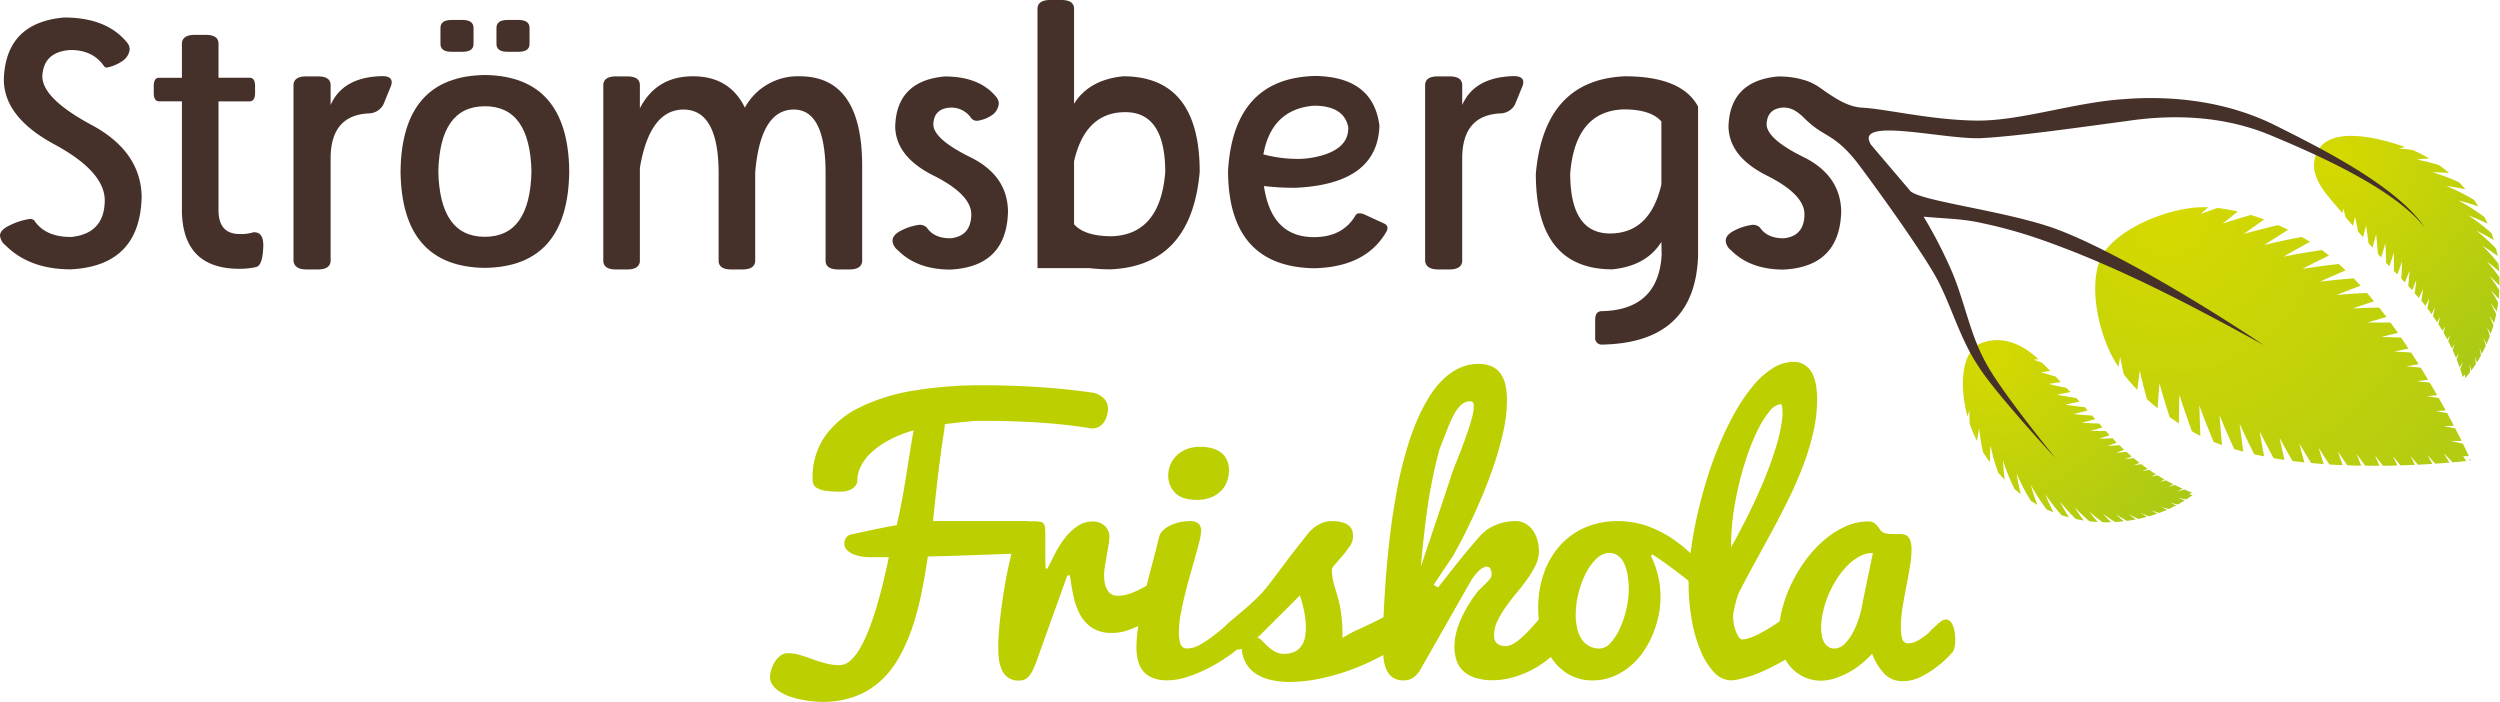 <?xml version="1.0" encoding="UTF-8"?> <svg xmlns="http://www.w3.org/2000/svg" xmlns:xlink="http://www.w3.org/1999/xlink" id="Layer_1" data-name="Layer 1" viewBox="0 0 600 168.37"><defs><style>.cls-1{fill:#bccf00;}.cls-2{fill:url(#radial-gradient);}.cls-3{fill:url(#radial-gradient-2);}.cls-4{fill:url(#radial-gradient-3);}.cls-5{fill:#46312a;}</style><radialGradient id="radial-gradient" cx="496.4" cy="116.46" r="165.23" gradientTransform="translate(943.99 -232.24) rotate(132.97)" gradientUnits="userSpaceOnUse"><stop offset="0" stop-color="#d6d900"></stop><stop offset="1" stop-color="#95c11f"></stop></radialGradient><radialGradient id="radial-gradient-2" cx="549.24" cy="126.21" r="88.53" gradientTransform="translate(950.9 -220.74) rotate(134.23)" xlink:href="#radial-gradient"></radialGradient><radialGradient id="radial-gradient-3" cx="-425.41" cy="45.02" r="88.67" gradientTransform="matrix(0.77, -0.64, -0.64, -0.77, 916.45, -199.36)" xlink:href="#radial-gradient"></radialGradient></defs><title>Stromsberg-Friskola-Logo</title><path class="cls-1" d="M205.76,115s0,.24,0,.56a2,2,0,0,1-.44,1,3.38,3.38,0,0,1-1.29,1,6.13,6.13,0,0,1-2.61.43,19.76,19.76,0,0,1-3.6-.25,5.08,5.08,0,0,1-1.91-.72,1.84,1.84,0,0,1-.75-1,4.57,4.57,0,0,1-.14-1.17,17.22,17.22,0,0,1,3-10.17,22.08,22.08,0,0,1,8.38-6.94,45.75,45.75,0,0,1,12.94-4,100.06,100.06,0,0,1,16.65-1.28q6,0,12.68.4t13.67,1.39a5.13,5.13,0,0,1,2.8,1.6,3.57,3.57,0,0,1,.78,2.18,6.15,6.15,0,0,1-.22,1.6,5.75,5.75,0,0,1-.66,1.55,3.45,3.45,0,0,1-1.17,1.17,3.17,3.17,0,0,1-1.73.46,2,2,0,0,1-.34,0l-.38-.06q-2.58-.44-5.61-.77c-2-.23-4.13-.41-6.33-.56s-4.48-.25-6.82-.32-4.73-.1-7.15-.1c-.71,0-1.57,0-2.56.12s-2,.17-2.89.28-2.16.24-3.3.4a7.56,7.56,0,0,1-.08,1c-.06.37-.13.89-.24,1.56s-.23,1.51-.38,2.54-.32,2.37-.54,4-.45,3.6-.71,5.91-.56,5-.88,8.24H246a2.45,2.45,0,0,1,1.47.38,2.19,2.19,0,0,1,.76,1,3.93,3.93,0,0,1,.28,1.24c0,.44,0,.85,0,1.25a4.26,4.26,0,0,1-.84,2.87,2.36,2.36,0,0,1-1.71,1l-1.83.06-3.78.14-4.9.18-5.15.18-4.54.14c-1.36,0-2.39.06-3.08.06-.48,3.21-1,6.3-1.63,9.27a65.6,65.6,0,0,1-2.29,8.34,40.63,40.63,0,0,1-3.25,7.06,21.74,21.74,0,0,1-4.45,5.45,19,19,0,0,1-6,3.53,22.44,22.44,0,0,1-7.76,1.25q-.92,0-2.19-.12a25.07,25.07,0,0,1-2.67-.4,23.09,23.09,0,0,1-2.77-.73,11.46,11.46,0,0,1-2.44-1.14,6.36,6.36,0,0,1-1.75-1.57,3.26,3.26,0,0,1-.68-2,6.57,6.57,0,0,1,.26-1.57,7.4,7.4,0,0,1,.8-1.89,5.85,5.85,0,0,1,1.34-1.59,3,3,0,0,1,2-.68,9.66,9.66,0,0,1,2.76.44c1,.29,2,.61,3,1s2.09.69,3.18,1a12.8,12.8,0,0,0,3.31.43,3.89,3.89,0,0,0,2.54-1,11.17,11.17,0,0,0,2.33-2.91,30.78,30.78,0,0,0,2.09-4.33c.66-1.66,1.29-3.45,1.87-5.38s1.13-3.93,1.63-6,1-4.2,1.4-6.29h-4.9a11.7,11.7,0,0,1-1.67-.16,8.72,8.72,0,0,1-1.91-.54,4.68,4.68,0,0,1-1.55-1,2.16,2.16,0,0,1-.64-1.6,2.42,2.42,0,0,1,.36-1.27,2,2,0,0,1,1.19-.87l3.9-.84c1.12-.24,2.1-.45,3-.62l2.29-.46c.67-.13,1.28-.23,1.84-.31.63-2.84,1.14-5.31,1.51-7.41s.69-4,.95-5.71.52-3.32.76-4.83.52-3.12.83-4.82a29.18,29.18,0,0,0-6,2.39,19.94,19.94,0,0,0-4.22,3,11,11,0,0,0-2.47,3.31A7.89,7.89,0,0,0,205.76,115Z"></path><path class="cls-1" d="M239.59,155c0-1.17.07-2.53.2-4.08s.31-3.19.54-4.92.49-3.48.79-5.27.63-3.5,1-5.11.69-3.11,1-4.46a28.34,28.34,0,0,1,1-3.34,7.2,7.2,0,0,1,.64-1.4,2.74,2.74,0,0,1,.73-.81,2.49,2.49,0,0,1,1-.4,9.38,9.38,0,0,1,1.53-.1,9.56,9.56,0,0,1,1.61.1,1.27,1.27,0,0,1,.86.48,2.26,2.26,0,0,1,.34,1.09c0,.48.05,1.13.05,2v3.56c0,1.4,0,2.77.09,4.12h.43l1.79-3.56a24.27,24.27,0,0,1,2.31-3.68,13.62,13.62,0,0,1,3-2.89,6.55,6.55,0,0,1,3.86-1.17,4.14,4.14,0,0,1,1.47.26,3.71,3.71,0,0,1,1.25.73,3.43,3.43,0,0,1,.86,1.18,3.76,3.76,0,0,1,.32,1.57,12.91,12.91,0,0,1-.2,1.89c-.14.81-.28,1.66-.44,2.55s-.31,1.75-.44,2.59a14.05,14.05,0,0,0-.2,2.08,8.9,8.9,0,0,0,.28,2.39,4.37,4.37,0,0,0,.74,1.53,2.55,2.55,0,0,0,1,.82,3.16,3.16,0,0,0,1.22.24,9.65,9.65,0,0,0,3.7-.8,23.42,23.42,0,0,0,3.5-1.79,32.87,32.87,0,0,0,3.66-2.62l-.6,9.31-2.34,1.51a30.11,30.11,0,0,1-2.81,1.57,22,22,0,0,1-3.1,1.24,11.16,11.16,0,0,1-3.29.49,8.55,8.55,0,0,1-4.81-1.21,8.85,8.85,0,0,1-2.91-3.19,16.45,16.45,0,0,1-1.59-4.41c-.34-1.63-.62-3.29-.84-5h-.63l-7.13,19.86a25.71,25.71,0,0,1-1,2.57,8.13,8.13,0,0,1-1,1.65,2.87,2.87,0,0,1-1.11.9,3.33,3.33,0,0,1-1.31.26,4.18,4.18,0,0,1-4.16-2.57,8.86,8.86,0,0,1-.72-2.67A25.63,25.63,0,0,1,239.59,155Z"></path><path class="cls-1" d="M298.18,154.8a36.06,36.06,0,0,1-3.57,2.8,38.16,38.16,0,0,1-4.59,2.75,35.29,35.29,0,0,1-5,2.09,15.69,15.69,0,0,1-4.87.84,9.4,9.4,0,0,1-3.49-.58,5.82,5.82,0,0,1-2.28-1.61,6.28,6.28,0,0,1-1.26-2.53,13.44,13.44,0,0,1-.37-3.28,35.1,35.1,0,0,1,.57-5.84c.39-2.21.86-4.51,1.41-6.88s1.15-4.74,1.78-7.1,1.17-4.54,1.65-6.53a3.54,3.54,0,0,1,1.11-1.77,7.11,7.11,0,0,1,1.89-1.19,10.31,10.31,0,0,1,2.19-.68,10.63,10.63,0,0,1,2.05-.22,3.13,3.13,0,0,1,2.27.62,2.26,2.26,0,0,1,.6,1.65,12.09,12.09,0,0,1-.4,2.52c-.27,1.11-.6,2.35-1,3.75s-.82,2.89-1.27,4.49-.88,3.21-1.27,4.82-.73,3.17-1,4.7a24.7,24.7,0,0,0-.4,4.11,8.39,8.39,0,0,0,.4,2.85,1.59,1.59,0,0,0,1.63,1.06,6.63,6.63,0,0,0,3.19-1,28.5,28.5,0,0,0,3.54-2.41c1.19-.94,2.36-1.92,3.5-2.92s2.15-1.87,3-2.59Zm-17.8-40.91a6.54,6.54,0,0,1,.4-2.07,6.44,6.44,0,0,1,1.3-2.17,7,7,0,0,1,2.38-1.71,8.74,8.74,0,0,1,3.73-.7,10.11,10.11,0,0,1,2.62.32,6.51,6.51,0,0,1,2.15,1,4.63,4.63,0,0,1,1.45,1.73,5.64,5.64,0,0,1,.54,2.55,7.85,7.85,0,0,1-.44,2.63,6.09,6.09,0,0,1-1.39,2.27,7.28,7.28,0,0,1-2.4,1.61,9,9,0,0,1-3.49.62c-2.33,0-4.06-.56-5.17-1.66A5.87,5.87,0,0,1,280.38,113.89Z"></path><path class="cls-1" d="M296.66,148c1.49-1.27,2.69-2.33,3.62-3.18s1.73-1.62,2.39-2.33a25,25,0,0,0,1.81-2.13l1.93-2.54,2.71-3.61q1.59-2.13,4.14-5.31a13.45,13.45,0,0,1,1.15-1.39,9.15,9.15,0,0,1,1.41-1.22,7.64,7.64,0,0,1,1.71-.87,6,6,0,0,1,2.09-.34,8.13,8.13,0,0,1,2.95.42,3.62,3.62,0,0,1,1.51,1,2.55,2.55,0,0,1,.56,1.25,10.44,10.44,0,0,1,.08,1.14A3.89,3.89,0,0,1,324,131a21.94,21.94,0,0,1-1.67,2.23c-.61.71-1.19,1.37-1.73,2a4.11,4.11,0,0,0-.94,1.33,13,13,0,0,0,.18,2.25,16.49,16.49,0,0,0,.48,2c.2.65.4,1.34.62,2.07s.41,1.57.62,2.53a33.07,33.07,0,0,1,.47,3.3c.12,1.25.18,2.72.18,4.42a22.9,22.9,0,0,1,3.08-1.73l3.45-1.61c1.19-.56,2.42-1.18,3.68-1.86a29.55,29.55,0,0,0,3.8-2.44l0,8.91a36.51,36.51,0,0,1-5.71,3.58,55.49,55.49,0,0,1-6.81,2.95,51.4,51.4,0,0,1-7.2,2,34.94,34.94,0,0,1-6.9.73,20.86,20.86,0,0,1-4.38-.43,11.35,11.35,0,0,1-3.56-1.38,7.45,7.45,0,0,1-2.49-2.44,8.24,8.24,0,0,1-1.16-3.67,7,7,0,0,1-1.09.16c-.36,0-.71,0-1.06,0s-.82,0-1.19,0a1.9,1.9,0,0,1-.95-.29,1.81,1.81,0,0,1-.64-.84,4.49,4.49,0,0,1-.24-1.65,3.5,3.5,0,0,1,.47-1.77,7.45,7.45,0,0,1,1.12-1.45,10.8,10.8,0,0,1,1.28-1.12C296.13,148.43,296.45,148.18,296.66,148Zm5.09,5.1a1.62,1.62,0,0,1,1.06.59c.38.4.83.84,1.33,1.32a10.37,10.37,0,0,0,1.75,1.31,4.3,4.3,0,0,0,2.27.6,5.57,5.57,0,0,0,2.57-.52,4.24,4.24,0,0,0,1.61-1.37,5.39,5.39,0,0,0,.84-2,12.21,12.21,0,0,0,.23-2.37,18.11,18.11,0,0,0-.13-2.19q-.15-1.11-.36-2.13c-.15-.67-.31-1.31-.48-1.91s-.32-1.11-.46-1.53Z"></path><path class="cls-1" d="M345.13,141l3.15-4q1.71-2.19,3.36-4.18t3-3.54a14.19,14.19,0,0,1,2.17-2.11,12.29,12.29,0,0,1,7-2.11,4.59,4.59,0,0,1,2.13.52,5.17,5.17,0,0,1,1.77,1.47,7.41,7.41,0,0,1,1.19,2.31,9.54,9.54,0,0,1,.44,3,7.53,7.53,0,0,1-.79,3.29,23,23,0,0,1-2,3.32c-.79,1.11-1.65,2.23-2.58,3.34s-1.79,2.24-2.59,3.37a22.75,22.75,0,0,0-2,3.36,7.7,7.7,0,0,0-.79,3.34,2.63,2.63,0,0,0,.69,2.05,3.23,3.23,0,0,0,2.17.62,3.49,3.49,0,0,0,1.73-.54,11.91,11.91,0,0,0,1.93-1.41c.66-.59,1.34-1.24,2-1.95s1.33-1.45,1.95-2.19,1.22-1.46,1.77-2.13,1.06-1.25,1.52-1.73l2.38,9.75a15.9,15.9,0,0,1-3.12,3.32,23.56,23.56,0,0,1-8.68,4.44,17.69,17.69,0,0,1-4.55.64,13.34,13.34,0,0,1-4.68-.7,7.16,7.16,0,0,1-2.85-1.85,6.17,6.17,0,0,1-1.41-2.61,12,12,0,0,1-.38-3,15.08,15.08,0,0,1,.22-2.25,16.89,16.89,0,0,1,.84-3,26.89,26.89,0,0,1,1.73-3.69,34.35,34.35,0,0,1,2.9-4.32l1.32-1.29c.4-.38.74-.73,1-1a5.14,5.14,0,0,0,.68-.85,1.57,1.57,0,0,0,.24-.83,2.71,2.71,0,0,0-.3-1.36,1,1,0,0,0-.86-.52,3.18,3.18,0,0,0-1.75.88,11.49,11.49,0,0,0-2.35,3.06l-11.7,20.54a6.22,6.22,0,0,1-1.89,2.21,4.12,4.12,0,0,1-2.24.62,4.45,4.45,0,0,1-2.71-.74,4.54,4.54,0,0,1-1.51-2,9.58,9.58,0,0,1-.66-2.91c-.09-1.09-.14-2.27-.14-3.52q0-2.26.16-6t.48-8.22q.31-4.47.85-9.37t1.3-9.51c.18-1.09.42-2.41.71-4s.66-3.22,1.1-5,.95-3.62,1.55-5.55a56,56,0,0,1,2.07-5.61,42.15,42.15,0,0,1,2.65-5.19,22.17,22.17,0,0,1,3.3-4.32,15,15,0,0,1,4-2.93,10.76,10.76,0,0,1,4.77-1.07,7.46,7.46,0,0,1,3.35.66,5.3,5.3,0,0,1,2.09,1.83,7.73,7.73,0,0,1,1.09,2.8,18.71,18.71,0,0,1,.32,3.54,34.78,34.78,0,0,1-.85,7.29,79.37,79.37,0,0,1-2.17,7.82q-1.32,3.92-2.87,7.62t-3,6.69c-.95,2-1.79,3.66-2.52,5s-1.22,2.26-1.46,2.69l-4.73,7.08Zm7.81-44.7a3.23,3.23,0,0,0-2.19.8A8.49,8.49,0,0,0,349,99.4a30.36,30.36,0,0,0-1.63,3.58c-.54,1.41-1.16,3-1.85,4.7-.42,1.51-.81,3.08-1.17,4.69s-.69,3.23-1,4.84-.55,3.19-.77,4.75-.42,3-.58,4.42c-.4,3.27-.72,6.47-1,9.63.59-1.75,1.22-3.65,1.92-5.71s1.37-4.08,2.05-6.09,1.31-3.9,1.9-5.69,1.1-3.31,1.5-4.56c.18-.58.45-1.31.79-2.18l1.12-2.83c.4-1,.79-2.06,1.19-3.14s.76-2.14,1.09-3.15.61-2,.82-2.82a9.91,9.91,0,0,0,.32-2.23C353.77,96.76,353.49,96.33,352.94,96.33Z"></path><path class="cls-1" d="M396.24,133.47a21.53,21.53,0,0,1,1.73,4.87A21.84,21.84,0,0,1,398,148a25.67,25.67,0,0,1-1.49,4.62,23,23,0,0,1-2.39,4.18,17,17,0,0,1-3.23,3.38,15.14,15.14,0,0,1-4,2.27,12.45,12.45,0,0,1-4.57.84,11.19,11.19,0,0,1-6-1.54,12.74,12.74,0,0,1-4.08-4,17.84,17.84,0,0,1-2.33-5.58,27.18,27.18,0,0,1-.74-6.29,24.69,24.69,0,0,1,1.32-8.17,19.61,19.61,0,0,1,3.76-6.61,17.35,17.35,0,0,1,6-4.42,19.06,19.06,0,0,1,8-1.61,21,21,0,0,1,7.08,1.17,26.94,26.94,0,0,1,6.19,3.15,35.34,35.34,0,0,1,5.37,4.52,65,65,0,0,1,4.64,5.25l-.76,5.61a22.16,22.16,0,0,0-2.9-3.1c-1.22-1.12-2.52-2.21-3.88-3.27s-2.72-2.06-4-3-2.47-1.73-3.43-2.37Zm-12.3,22.17a3.6,3.6,0,0,0,2.62-1.38,12.74,12.74,0,0,0,2.23-3.46,24.08,24.08,0,0,0,1.54-4.62,21.89,21.89,0,0,0,.57-4.83,19,19,0,0,0-.28-3.4,10.33,10.33,0,0,0-.83-2.73,5,5,0,0,0-1.43-1.83,3.38,3.38,0,0,0-2.11-.68,4.52,4.52,0,0,0-3.11,1.39,13.12,13.12,0,0,0-2.58,3.56,22.86,22.86,0,0,0-2.39,9.86,14.34,14.34,0,0,0,.32,3.14,8.1,8.1,0,0,0,1,2.57,5,5,0,0,0,4.46,2.41Z"></path><path class="cls-1" d="M415.42,163.28a5.56,5.56,0,0,1-4-1.89,16.5,16.5,0,0,1-3.22-5.08,33.75,33.75,0,0,1-2.15-7.38,48.24,48.24,0,0,1-.78-8.82,61.81,61.81,0,0,1,.52-7.7c.34-2.77.85-5.63,1.51-8.58s1.45-5.9,2.37-8.87a90.93,90.93,0,0,1,3.1-8.56,74.76,74.76,0,0,1,3.76-7.66,42.34,42.34,0,0,1,4.26-6.21,19.92,19.92,0,0,1,4.66-4.15,9.12,9.12,0,0,1,4.93-1.52,4.85,4.85,0,0,1,2.83.78,5.46,5.46,0,0,1,1.75,2,10,10,0,0,1,.89,2.89,19.71,19.71,0,0,1,.26,3.28,35.38,35.38,0,0,1-.85,7.62,58.88,58.88,0,0,1-2.31,7.8q-1.45,3.91-3.36,7.86c-1.28,2.63-2.6,5.23-4,7.82s-2.77,5.13-4.16,7.64-2.7,5-3.92,7.34a8.2,8.2,0,0,0-.42,1c-.15.42-.29.88-.42,1.37s-.26,1-.39,1.57-.24,1.11-.32,1.63v.56a9.52,9.52,0,0,0,.21,2,11.33,11.33,0,0,0,.54,1.75,5.22,5.22,0,0,0,.68,1.24c.24.3.46.45.68.45a5.71,5.71,0,0,0,1.73-.31,17,17,0,0,0,2.07-.86c.72-.36,1.47-.77,2.24-1.23s1.52-.94,2.23-1.41c1.67-1.12,3.43-2.41,5.26-3.87l3.26,8.36c-2.36,1.7-4.7,3.21-7,4.54-1,.55-2.05,1.11-3.13,1.65s-2.15,1-3.24,1.45a25.5,25.5,0,0,1-3.19,1A12.37,12.37,0,0,1,415.42,163.28Zm0-31.84c1.19-2.13,2.46-4.51,3.8-7.17s2.6-5.38,3.8-8.2,2.23-5.61,3.1-8.41a39.22,39.22,0,0,0,1.68-7.82c0-.77,0-1.43-.06-2s-.17-.82-.38-.82a3.63,3.63,0,0,0-2.49,1.49,20.46,20.46,0,0,0-2.67,4,46.27,46.27,0,0,0-2.54,5.93,73.85,73.85,0,0,0-2.17,7.21,74.83,74.83,0,0,0-1.52,7.86A57.64,57.64,0,0,0,415.46,131.44Z"></path><path class="cls-1" d="M468.61,156.51a22.06,22.06,0,0,1-3.44,3.26,21.65,21.65,0,0,1-4.1,2.63,9.83,9.83,0,0,1-4.38,1.08,6.06,6.06,0,0,1-4.38-1.7,13.82,13.82,0,0,1-3-4.91,19.76,19.76,0,0,1-2.35,2.27,21.47,21.47,0,0,1-3,2.09,20,20,0,0,1-3.45,1.53,11.16,11.16,0,0,1-3.58.6,9.34,9.34,0,0,1-3.72-.78,9.72,9.72,0,0,1-3.21-2.23,10.94,10.94,0,0,1-2.22-3.54,12.56,12.56,0,0,1-.84-4.72,23.73,23.73,0,0,1,.84-6.13,32.43,32.43,0,0,1,2.31-6.14,34.71,34.71,0,0,1,3.48-5.68,27.51,27.51,0,0,1,4.4-4.65,21.41,21.41,0,0,1,5-3.17,13.19,13.19,0,0,1,5.39-1.17,2.51,2.51,0,0,1,1.44.36,3.47,3.47,0,0,1,.85.81l.66.9a1.85,1.85,0,0,0,.79.63,3.17,3.17,0,0,0,1,.26,8.43,8.43,0,0,0,1,.06c.3,0,.59,0,.9,0l.89,0a5,5,0,0,1,1.12.12,2,2,0,0,1,.92.52,2.66,2.66,0,0,1,.61,1.12,6.67,6.67,0,0,1,.22,1.94,24.81,24.81,0,0,1-.4,4.24c-.26,1.56-.55,3.15-.87,4.78s-.61,3.26-.88,4.89a28.53,28.53,0,0,0-.4,4.64,10.21,10.21,0,0,0,.34,2.93,1.4,1.4,0,0,0,1.45,1.05,4.26,4.26,0,0,0,1.76-.42,10.62,10.62,0,0,0,1.85-1.09,22.49,22.49,0,0,0,1.87-1.53c.62-.57-2.32,2,1.77-1.77S470,154.9,468.61,156.51Zm-31.54-6.13a13.49,13.49,0,0,0,.14,1.93,5.54,5.54,0,0,0,.5,1.67,3.34,3.34,0,0,0,1,1.2,2.45,2.45,0,0,0,1.52.46,3.59,3.59,0,0,0,2.66-1.28,12.26,12.26,0,0,0,2.07-3.06,22.48,22.48,0,0,0,1.41-3.71,22.74,22.74,0,0,0,.7-3.18l2.43-11.7a6.73,6.73,0,0,0-3.19.82,11.92,11.92,0,0,0-2.92,2.2,19.84,19.84,0,0,0-2.53,3.19,25,25,0,0,0-2,3.76,22.86,22.86,0,0,0-1.29,4A16.45,16.45,0,0,0,437.07,150.38Z"></path><path class="cls-2" d="M515.26,95.8c.81.74,1.67,1.46,2.57,2.18.14-2,.28-4,.44-6,.75,2.7,1.57,5.42,2.46,8.14.72.5,1.45,1,2.21,1.48q0-3.41.13-6.82c.92,2.9,1.94,5.82,3,8.74l.47.27c.5.28,1,.55,1.55.82-.09-2.42-.18-4.85-.24-7.28q1.58,4.35,3.43,8.72c.65.26,1.32.52,2,.76-.21-2.39-.42-4.78-.59-7.17q1.65,4.07,3.54,8.14,1.07.32,2.16.6-.46-3.34-.87-6.69c1.09,2.44,2.26,4.89,3.5,7.33.78.18,1.57.35,2.37.5q-.57-3-1.06-6,1.59,3.21,3.34,6.44c.86.15,1.74.29,2.61.41-.4-1.76-.8-3.53-1.17-5.29,1,1.85,2,3.71,3.11,5.56,1,.12,1.88.23,2.84.33-.42-1.53-.83-3-1.22-4.58q1.36,2.37,2.84,4.73c1,.1,2,.18,3,.25q-.62-2-1.2-3.9,1.25,2,2.57,4c1.07.07,2.13.12,3.19.17-.4-1.11-.78-2.21-1.16-3.32.74,1.12,1.51,2.24,2.29,3.36l3.33.09c-.37-.94-.75-1.89-1.11-2.83.68.95,1.37,1.89,2.07,2.84,1.16,0,2.3,0,3.41,0l-1.06-2.46c.62.82,1.26,1.63,1.9,2.45,1.18,0,2.34,0,3.47-.06-.36-.74-.72-1.48-1.06-2.22.59.73,1.19,1.47,1.8,2.2l3.49-.13c-.37-.71-.75-1.41-1.1-2.12.59.7,1.19,1.39,1.8,2.09,1.22-.06,2.37-.13,3.45-.2l-1.19-2.14c.62.7,1.27,1.4,1.91,2.1l3.38-.26c-.45-.77-.92-1.53-1.37-2.3.7.75,1.42,1.49,2.15,2.23,1.41-.12,2.52-.23,3.27-.31l-.74-1.16,1.37,0c-.32-.68-.8-1.69-1.42-3-1-.23-2-.46-3-.67.89,0,1.79,0,2.68,0-.45-.9-1-1.92-1.53-3-.93-.19-1.87-.38-2.79-.55l2.46-.08c-.5-1-1.05-2-1.63-3.06-.9-.16-1.81-.32-2.72-.46l2.38-.17c-.53-1-1.1-2-1.69-3-.94-.14-1.88-.28-2.82-.4l2.45-.25q-.83-1.45-1.74-3l-3.08-.35,2.65-.36q-.85-1.44-1.77-2.91c-1.17-.11-2.34-.22-3.5-.31l3-.51c-.59-.93-1.19-1.86-1.8-2.8-1.36-.09-2.71-.17-4.06-.23,1.14-.24,2.28-.49,3.43-.72-.58-.88-1.18-1.76-1.79-2.65-1.59-.06-3.17-.1-4.74-.13l4-1c-.59-.83-1.18-1.65-1.79-2.47-1.85,0-3.69,0-5.51,0,1.5-.45,3-.89,4.54-1.33-.58-.76-1.16-1.51-1.75-2.25-2.14,0-4.27.1-6.37.22,1.7-.6,3.42-1.18,5.13-1.74-.56-.69-1.12-1.36-1.7-2q-3.66.16-7.25.48c1.9-.76,3.8-1.49,5.72-2.22-.55-.6-1.11-1.19-1.66-1.77-2.74.21-5.43.48-8.09.81,2.05-.93,4.11-1.83,6.17-2.72-.54-.53-1.09-1-1.63-1.53q-4.47.49-8.8,1.18,3.21-1.64,6.44-3.21c-.56-.46-1.12-.89-1.69-1.32q-4.69.69-9.22,1.59c2.1-1.21,4.22-2.39,6.34-3.57-.5-.31-1-.61-1.51-.9l-.47-.25c-3.06.56-6.08,1.21-9,1.92,1.91-1.23,3.83-2.44,5.75-3.65-.8-.39-1.61-.77-2.4-1.12-2.79.65-5.54,1.35-8.24,2.12l4.88-3.48c-1.07-.4-2.14-.76-3.19-1.07-2.28.64-4.54,1.33-6.76,2.06l3.63-2.9a41.23,41.23,0,0,0-4.9-.84c-1.34.46-2.66.93-4,1.42l1.78-1.59c-9.2-.44-23,5.55-25.9,12.49s-.24,19,4.34,25.77l.45-2.35c.26,1.38.54,2.76.83,4.14a42.85,42.85,0,0,0,3.27,3.76c.19-1.53.39-3.07.6-4.6Q514.31,92.37,515.26,95.8Zm77.58,14.75.23,0-.1-.21-.51-.13Z"></path><path class="cls-3" d="M526.65,118.6l.1-.08-.14,0-.3.1ZM475.9,108.45c.51.84,1.07,1.67,1.67,2.5,0-1.34.06-2.67.16-4a46.87,46.87,0,0,0,1.84,6.48c.5.58,1,1.15,1.57,1.71-.21-1.55-.35-3.09-.41-4.61a45.76,45.76,0,0,0,2.76,6.82l.34.31c.38.32.77.63,1.17.94a46.58,46.58,0,0,1-1-4.93,45.23,45.23,0,0,0,3.45,6.59c.5.31,1,.61,1.52.89a47.2,47.2,0,0,1-1.58-4.8,45,45,0,0,0,3.8,5.91l1.62.69q-1.09-2.17-1.94-4.37a43.41,43.41,0,0,0,3.91,5.06c.58.19,1.17.37,1.76.52a42.36,42.36,0,0,1-2.14-3.79,43.46,43.46,0,0,0,3.8,4.19c.63.14,1.27.26,1.89.36-.78-1-1.51-2.12-2.18-3.19a42.63,42.63,0,0,0,3.57,3.38c.67.08,1.34.14,2,.18-.75-.85-1.47-1.72-2.13-2.6,1,.92,2.12,1.81,3.27,2.66.7,0,1.39,0,2.07,0-.7-.69-1.37-1.38-2-2.09.93.71,1.9,1.4,2.92,2,.72,0,1.42-.09,2.11-.16q-1-.81-1.83-1.65c.82.54,1.68,1.06,2.57,1.56.73-.1,1.43-.21,2.12-.34-.57-.43-1.13-.86-1.67-1.3.73.42,1.5.8,2.28,1.18.71-.15,1.41-.32,2.08-.51q-.78-.5-1.53-1c.66.31,1.34.61,2,.89.7-.21,1.37-.42,2-.65-.49-.27-1-.55-1.45-.84.61.24,1.24.47,1.88.68.68-.25,1.33-.51,1.93-.78-.48-.23-1-.46-1.42-.7.59.19,1.19.37,1.81.53.65-.3,1.26-.6,1.82-.89-.5-.2-1-.41-1.48-.63.6.16,1.22.3,1.85.43.63-.35,1.19-.68,1.68-1-.55-.18-1.09-.38-1.63-.58.66.13,1.32.25,2,.35.67-.44,1.18-.8,1.51-1l-.83-.24.69-.37c-.43-.18-1.06-.43-1.85-.77l-1.75.5,1.33-.69q-.84-.37-1.83-.87l-1.58.42,1.2-.61c-.57-.28-1.16-.6-1.78-.94l-1.51.35c.39-.18.78-.36,1.15-.56-.55-.31-1.13-.66-1.71-1-.5.12-1,.22-1.53.32l1.18-.54c-.53-.34-1.08-.7-1.62-1.08l-1.64.3,1.26-.56c-.5-.36-1-.73-1.51-1.11l-1.85.28c.48-.2,1-.4,1.42-.61-.46-.36-.94-.74-1.4-1.13-.7.11-1.4.19-2.1.27.55-.21,1.09-.43,1.63-.66-.43-.36-.86-.74-1.28-1.13-.81.1-1.62.18-2.44.24.65-.23,1.28-.47,1.91-.72-.4-.36-.78-.73-1.17-1.11-.93.09-1.87.15-2.82.19.75-.25,1.49-.51,2.21-.78l-1-1.06c-1.07.07-2.15.1-3.24.1.86-.26,1.7-.54,2.54-.84-.32-.33-.63-.66-.93-1-1.22,0-2.44,0-3.67,0,1-.28,1.93-.57,2.87-.88l-.83-.93c-1.35,0-2.72-.06-4.09-.16,1.07-.28,2.13-.56,3.18-.89-.26-.28-.51-.57-.76-.85-1.48-.07-3-.19-4.45-.36,1.14-.26,2.28-.54,3.4-.85-.24-.28-.49-.55-.73-.82-1.56-.13-3.12-.33-4.68-.58,1.17-.23,2.32-.48,3.46-.75l-.63-.67-.2-.19c-1.53-.21-3.07-.48-4.6-.8,1.09-.19,2.18-.39,3.25-.62l-1-1c-1.41-.28-2.81-.59-4.2-.95,1-.15,1.91-.3,2.86-.47l-1.27-1.33c-1.15-.3-2.31-.63-3.45-1l2.22-.3c-.67-.69-1.32-1.35-2-2l-2-.71,1.14-.14c-3.75-3.5-8.5-5.75-13.58-3.88s-5.34,10.55-3.45,17.57l.48-1.41c0,1.08,0,2.17.09,3.28a34.58,34.58,0,0,0,1.73,4.1c.15-1,.33-2,.53-3A47.73,47.73,0,0,0,475.9,108.45Z"></path><path class="cls-4" d="M591.41,90.68c0,.11-.08.2-.12.3a1.31,1.31,0,0,1,0,.14.49.49,0,0,0,.09-.1C591.42,90.91,591.42,90.8,591.41,90.68ZM580,38.3c1-.12,2-.22,3-.28A32.41,32.41,0,0,0,579,36q-1.66-.24-3.27-.36l1.45-.36c-6.86-2.45-17.78-4.91-20.92.95s2.7,10.89,5.89,14.92l.24-1.13c.18.7.37,1.39.54,2.09.57.69,1.17,1.39,1.8,2.11.17-.73.33-1.45.48-2.18.26,1.16.5,2.34.7,3.52l1.23,1.37c.24-.94.47-1.87.69-2.82.25,1.42.45,2.84.61,4.26l.94,1.05c.31-1.05.6-2.11.88-3.18.19,1.55.33,3.1.41,4.65.06.07.12.13.18.21l.61.68c.37-1.11.71-2.24,1-3.38.13,1.57.2,3.14.2,4.71l.77.79c.39-1.09.76-2.2,1.11-3.32,0,1.49,0,3,0,4.46.26.28.53.55.8.83.4-1,.77-2,1.13-3.1,0,1.38-.06,2.74-.17,4.09l.86.9q.59-1.36,1.11-2.79c-.06,1.23-.16,2.46-.29,3.67.31.32.61.66.92,1,.36-.81.71-1.63,1-2.46-.09,1.08-.21,2.16-.37,3.22.33.37.66.74,1,1.12.33-.7.65-1.41,1-2.14-.12.94-.25,1.88-.41,2.8.34.41.67.83,1,1.24q.45-.9.87-1.83c-.12.81-.26,1.61-.43,2.41.35.46.69.91,1,1.37.27-.52.54-1,.79-1.58-.13.7-.28,1.39-.44,2.08.35.49.69,1,1,1.49.25-.45.48-.91.72-1.37-.14.61-.28,1.21-.43,1.81.34.53.66,1.07,1,1.6.23-.4.45-.8.66-1.21-.13.54-.27,1.08-.42,1.61.32.57.64,1.14.93,1.7.22-.37.43-.74.64-1.12-.14.5-.29,1-.44,1.49.32.61.61,1.21.88,1.79.22-.36.44-.73.65-1.1-.16.49-.31,1-.48,1.47.3.64.57,1.27.8,1.85.24-.37.47-.76.7-1.15-.17.52-.35,1-.53,1.54.27.69.51,1.33.71,1.9.27-.42.53-.85.79-1.27-.21.57-.42,1.14-.64,1.71.28.81.48,1.46.62,1.9l.43-.65c.06.28.12.56.17.85.27-.32.67-.8,1.16-1.43,0-.68-.1-1.36-.18-2,.16.55.31,1.1.45,1.67.34-.47.72-1,1.11-1.6-.08-.63-.17-1.26-.28-1.88.18.5.34,1,.51,1.53.34-.53.68-1.11,1-1.75-.12-.62-.25-1.23-.4-1.84.21.48.41,1,.6,1.47.31-.57.62-1.2.93-1.86-.16-.65-.34-1.29-.53-1.92.25.49.48,1,.72,1.51.28-.63.55-1.28.81-2-.23-.71-.46-1.41-.72-2.1.31.53.61,1.06.9,1.61.23-.65.46-1.33.67-2-.31-.8-.64-1.59-1-2.36.4.57.78,1.16,1.15,1.78.19-.68.36-1.38.52-2.1-.43-.92-.88-1.83-1.35-2.69.51.64,1,1.29,1.49,2,.13-.69.24-1.39.34-2.1-.57-1.07-1.17-2.09-1.81-3.07.65.68,1.3,1.41,1.92,2.16.07-.68.12-1.37.16-2.07-.76-1.22-1.55-2.38-2.39-3.47.82.74,1.64,1.52,2.42,2.34,0-.67,0-1.34,0-2a40.74,40.74,0,0,0-3.08-3.84c1,.75,2,1.57,3,2.44,0-.64-.11-1.27-.2-1.92A45,45,0,0,0,595.82,59c1.21.74,2.42,1.56,3.61,2.44-.11-.6-.24-1.2-.38-1.79a45.06,45.06,0,0,0-4.73-4.31c1.41.68,2.81,1.45,4.2,2.29-.18-.56-.36-1.11-.56-1.67a45.45,45.45,0,0,0-5.58-4.27,50,50,0,0,1,4.65,2c-.24-.53-.49-1.06-.76-1.58a46.05,46.05,0,0,0-6.29-4,44.88,44.88,0,0,1,4.83,1.44c-.28-.43-.55-.84-.84-1.25-.1-.12-.19-.24-.28-.37a45.9,45.9,0,0,0-6.58-3.29c1.51.18,3,.45,4.57.78-.52-.59-1-1.16-1.58-1.71a47.72,47.72,0,0,0-6.31-2.36c1.3,0,2.63.06,4,.17-.78-.67-1.57-1.29-2.36-1.86A44.71,44.71,0,0,0,580,38.3Z"></path><path class="cls-5" d="M449.09,34.8c-4.54-7,17.74-1.18,26.5-1.65s23.32-2.56,35-4.12c11.55-1.72,23.53-1.1,34.4,3.45s29.7,12.75,37,22.2c-6.62-9.94-24.86-19.06-35.93-24.59s-23.82-7.24-36-6.32c-12.26.74-25,5.31-35.82,5.17s-21.61-2.8-27.29-3.1-10-5.61-13.74-6.48-3.73,5.52.49,9.61,6.83,3.08,12.66,10.89S461.82,61.2,465,67.17c3.38,6.45,5.43,14.17,9.76,20.66,4.13,6.59,18.55,22.1,18.55,22.1s-13.43-16.42-16.83-23.09c-3.63-6.59-4.86-14-7.88-21.33A111.86,111.86,0,0,0,461.67,52c5.28.5,9.18.47,13.8,1.5a113.54,113.54,0,0,1,14,3.87c18.6,6.46,36.36,15.85,53.83,25.45-16.58-11.1-39.64-24.65-51.9-28.57s-30.06-6-32.86-8.34"></path><path class="cls-5" d="M34,47.13q-.33,16.67-17,17.51-9.94,0-15.66-5.75A3.39,3.39,0,0,1,0,56.58c0-.9.71-1.7,2.14-2.4a16.25,16.25,0,0,1,5-1.63,1.47,1.47,0,0,1,1.09.37q2.65,4,8.91,3.95,8-.84,8-8.9-.12-6.86-12.12-13.34T.92,19.2q.34-13.74,14.45-15,10.38,0,15.25,6.17a2.5,2.5,0,0,1,.5,1.47,3.83,3.83,0,0,1-1.76,2.82,9.88,9.88,0,0,1-3.7,1.55.82.82,0,0,1-.67-.29Q22.35,12,16.93,12q-6.55.42-6.77,6.38Q10.25,23.69,22,30T34,47.13Z"></path><path class="cls-5" d="M43.66,24.32H38.12c-.81-.06-1.22-.71-1.22-2V20.67c0-1.29.41-2,1.22-2h5.54V10.37c.09-1.31,1.11-2,3.07-2h2.65c2,0,3,.66,3.06,2v8.28H60c.81.06,1.22.73,1.22,2v1.68c0,1.26-.41,1.91-1.22,2H52.44V50.44q0,5.72,5.09,5.72a9.56,9.56,0,0,0,3.31-.42.3.3,0,0,1,.13,0c1.48,0,2.22,1,2.22,3.1V59c-.08,3.14-.65,4.83-1.72,5.09a17.21,17.21,0,0,1-4,.42Q44,64.52,43.66,50.91Z"></path><path class="cls-5" d="M88.42,27.22q-9,.47-9.07,10.67V62.67c-.09,1.31-1.11,2-3.07,2H73.63c-2,0-3-.66-3.19-2V20.33c.09-1.32,1.11-2,3.07-2h2.77c2,0,3,.66,3.07,2V25.2q2.94-6.72,12.39-6.93c1.51,0,2.27.49,2.27,1.47a2.88,2.88,0,0,1-.17.88L92,25.12A4.09,4.09,0,0,1,88.42,27.22Z"></path><path class="cls-5" d="M96.13,41.16Q96.39,18.27,116.38,18q20,.26,20.24,23.14-.26,22.89-20.24,23.15Q96.39,64.06,96.13,41.16Zm31.42,0Q127.2,25.5,116.38,25.5T105.2,41.16q.35,15.68,11.18,15.67T127.55,41.16ZM113.65,6.72v3.82c0,1.26-.89,1.89-2.65,1.89h-2.65q-2.64,0-2.64-1.89V6.72c0-1.29.88-1.93,2.64-1.93H111C112.76,4.79,113.65,5.43,113.65,6.72Zm13.44,0v3.82c0,1.26-.89,1.89-2.65,1.89h-2.65q-2.64,0-2.64-1.89V6.72c0-1.29.88-1.93,2.64-1.93h2.65C126.2,4.79,127.09,5.43,127.09,6.72Z"></path><path class="cls-5" d="M181.25,41.37v21.3c-.08,1.31-1.11,2-3.07,2h-2.64c-2,0-3-.66-3.07-2V41.62q0-15.33-8.48-15.33-8.07.09-10.42,14V62.67c-.08,1.31-1.11,2-3.07,2h-2.64c-2,0-3-.66-3.07-2V20.33c.09-1.32,1.11-2,3.07-2h2.64c2,0,3,.66,3.07,2V26q3.94-7.68,12.73-7.69t12.47,7.52a14.44,14.44,0,0,1,13.15-7.52q15,0,15,21.51V62.67c-.08,1.31-1.11,2-3.06,2h-2.65c-2,0-3-.66-3.07-2V41.62q0-15.33-7.64-15.33Q182.52,26.34,181.25,41.37Z"></path><path class="cls-5" d="M241.92,50.7q-.28,13.3-13.81,14-8,0-12.6-4.62a3.23,3.23,0,0,1-1.31-2.26c0-1,.72-1.82,2.14-2.52a13.08,13.08,0,0,1,4.33-1.35,2.43,2.43,0,0,1,1.77.67q1.71,2.57,5.67,2.57,5-.51,5-5.84Q233,46.62,224,42.11t-9.15-11.7q.28-11,11.88-12.06,8.44,0,12.43,5a2.51,2.51,0,0,1,.55,1.51A3.75,3.75,0,0,1,238,27.68,8.47,8.47,0,0,1,234.53,29a1.82,1.82,0,0,1-1.43-.63A5.73,5.73,0,0,0,228,25.83q-3.86.26-4,4,0,3.52,8.89,7.9T241.92,50.7Z"></path><path class="cls-5" d="M249,2c.08-1.31,1.1-2,3.06-2h2.65c2,0,3,.66,3.06,2V24.91q3.57-5.76,11.76-6.6,18.4,0,18.4,22.94-2,22.55-21.38,23.39a42.3,42.3,0,0,1-5.08-.29H249Zm8.77,36.71V53.81q2.52,2.89,9.08,2.89,11.59-.42,12.81-15.37,0-14.4-9.58-14.41T257.78,38.68Z"></path><path class="cls-5" d="M303.34,44.65q1.8,12.27,12,12.26,6.88,0,9.95-5.16a1,1,0,0,1,1-.55,3.15,3.15,0,0,1,1.05.21l5,2.31a1.2,1.2,0,0,1,.67,1,1.59,1.59,0,0,1-.21.76q-4.87,8.64-17.47,8.9Q294.8,64,294.73,41q1.33-22.35,21-22.77,13.86.26,15.33,11.93-.42,14-20.12,14.91A63.49,63.49,0,0,1,303.34,44.65Zm20.24-14.11q-1-5.17-8.27-5.17-10.12.84-12.1,11.68a32.85,32.85,0,0,0,8.19,1.09,20.92,20.92,0,0,0,5.59-.76q6.58-1.8,6.59-6.59Z"></path><path class="cls-5" d="M360,27.22q-9,.47-9.07,10.67V62.67c-.08,1.31-1.11,2-3.07,2h-2.64c-2,0-3-.66-3.19-2V20.33q.12-2,3.06-2h2.77c2,0,3,.66,3.07,2V25.2q2.94-6.72,12.39-6.93c1.51,0,2.27.49,2.27,1.47a2.88,2.88,0,0,1-.17.88l-1.85,4.5A4.07,4.07,0,0,1,360,27.22Z"></path><path class="cls-5" d="M398.73,58.05Q395.16,63.8,387,64.64q-18.41,0-18.4-22.93,2-22.56,21.38-23.4,13.65,0,17.56,7.27V61.41h0q-.72,20.84-22.94,21.29a1.58,1.58,0,0,1-1.76-1.76V76.61c.05-1.26.56-1.9,1.51-1.93q13.61-.25,14.45-13.44ZM376.85,41.62q0,14.42,9.57,14.41t12.31-11.76V29.15q-2.52-2.89-9.07-2.9Q378.07,26.67,376.85,41.62Z"></path><path class="cls-5" d="M441.89,50.7q-.3,13.3-13.82,14-8,0-12.6-4.62a3.21,3.21,0,0,1-1.3-2.26c0-1,.71-1.82,2.14-2.52a13,13,0,0,1,4.33-1.35,2.41,2.41,0,0,1,1.76.67q1.73,2.57,5.67,2.57,5-.51,5-5.84Q433,46.62,424,42.11t-9.16-11.7q.3-11,11.89-12.06,8.44,0,12.43,5a2.58,2.58,0,0,1,.55,1.51A3.76,3.76,0,0,1,438,27.68,8.39,8.39,0,0,1,434.5,29c-.59,0,.07.75-1.43-.63s-2.84-2.56-5.08-2.56q-3.87.26-4,4c0,2.35,3,5,8.88,7.9S441.78,45,441.89,50.7Z"></path></svg> 